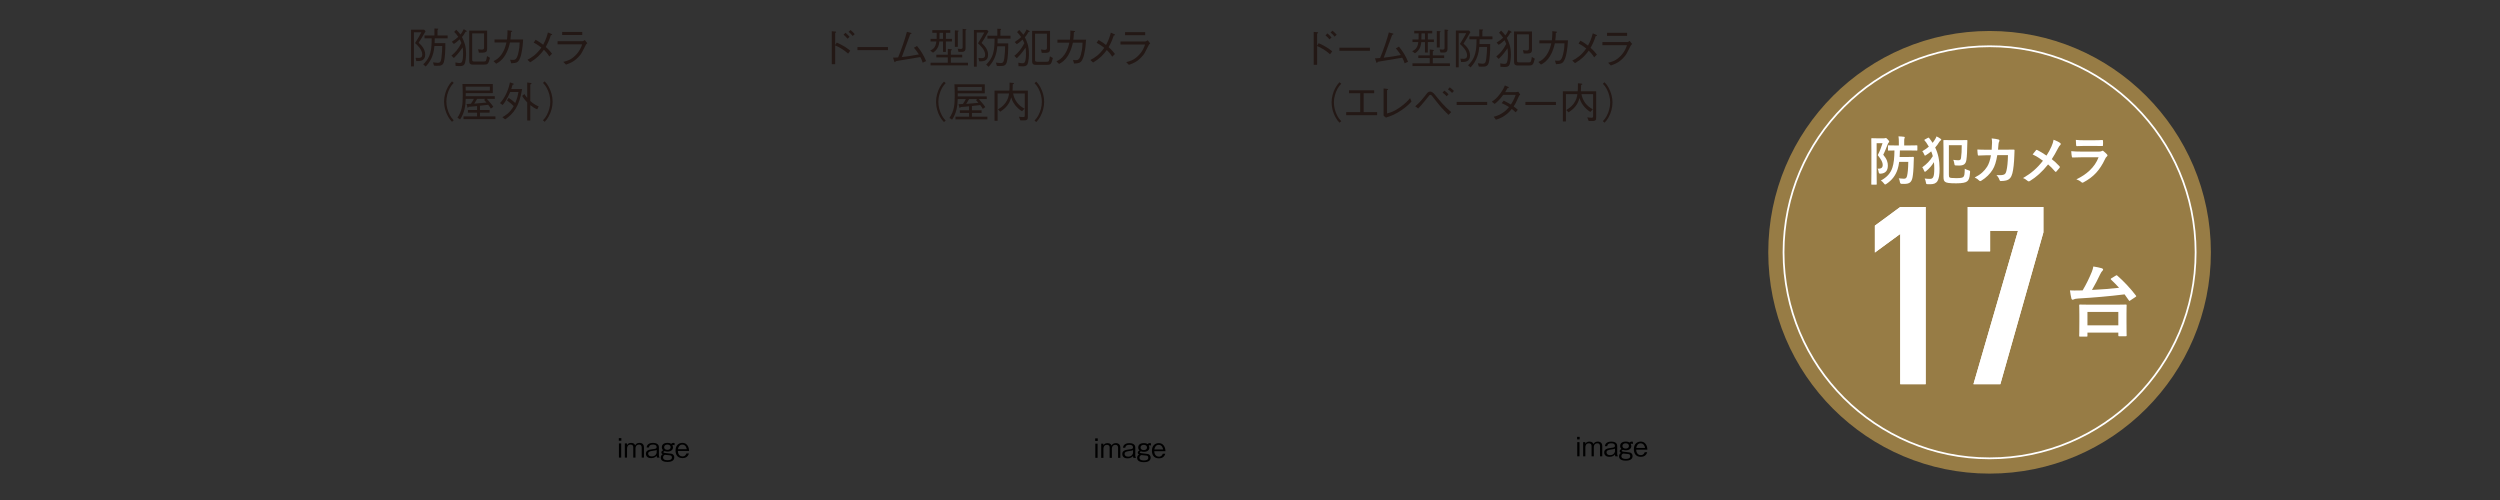 <?xml version="1.0" encoding="UTF-8"?><svg id="_レイヤー_2" xmlns="http://www.w3.org/2000/svg" xmlns:xlink="http://www.w3.org/1999/xlink" viewBox="0 0 1000 200"><rect x="0" y="0" width="1000" height="200" fill="#333333" stroke="none"/><defs><style>.cls-1,.cls-2{fill:none;}.cls-3{fill:#231815;}.cls-2{stroke:#fff;stroke-miterlimit:10;stroke-width:.707px;}.cls-4{fill:#fff;}.cls-5{clip-path:url(#clippath);}.cls-6{fill:#977c45;}</style><clipPath id="clippath"><rect class="cls-1" width="1000" height="200"/></clipPath></defs><g id="_レイヤー_1-2"><g class="cls-5"><path class="cls-3" d="M334.699,17.022c2.799,1.248,4.029,2.158,5.396,3.254l-.844,1.181c-1.905-1.687-3.574-2.613-5.176-3.288v7.503h-1.366v-13.168l1.332.102c.118,0,.438.033.438.219,0,.084-.27.287-.404.388v4.822l.624-1.012ZM339.032,15.488c-.473-.573-1.181-1.265-1.619-1.618l.793-.759c.657.506,1.332,1.281,1.618,1.635l-.792.742ZM341.056,14.392c-.438-.591-1.164-1.299-1.619-1.67l.793-.708c.573.438,1.247,1.13,1.669,1.636l-.843.742Z"/><path class="cls-3" d="M342.984,20.057v-1.23h12.207v1.23h-12.207Z"/><path class="cls-3" d="M369.073,25.065c-.27-.961-.674-1.754-.961-2.242-2.546.421-3.034.506-7.452,1.247-1.922.338-1.989.338-2.293.388-.27.388-.304.422-.405.422-.168,0-.219-.186-.253-.287l-.488-1.551c.27.017.59.051,2.023-.084,1.23-2.816,2.967-7.959,3.507-10.235l1.568.405c.101.017.286.084.286.236,0,.135-.286.235-.522.337-.236.59-2.513,6.744-3.355,9.122,2.293-.271,4.553-.607,6.812-1.062-.337-.522-1.045-1.619-1.973-2.664l1.231-.708c1.635,1.973,2.765,3.911,3.642,6.053l-1.366.624Z"/><path class="cls-3" d="M378.354,16.584v4.182h-1.146v-4.182h-1.467c-.203,3.002-1.99,4.114-2.546,4.485l-1.113-.843c1.13-.523,2.192-1.214,2.462-3.643h-2.327v-1.045h2.428c.034-.81.034-1.619.034-2.428h-1.754v-1.046h7.2v1.046h-1.771v2.428h2.428v1.045h-2.428ZM372.217,26.161v-1.079h6.896v-2.124h-4.569v-1.062h4.569v-2.36l1.314.151c.22.034.354.067.354.186,0,.169-.219.27-.438.354v1.669h4.553v1.062h-4.553v2.124h6.846v1.079h-14.973ZM377.208,13.111h-1.383c0,1.567-.017,1.922-.051,2.428h1.434v-2.428ZM383.126,12.706v6.036h-1.181v-6.593l1.231.085c.084.017.32.033.32.168,0,.118-.169.203-.371.304ZM386.228,12.116v6.93c0,.775-.051,1.299-.691,1.568-.354.151-.422.151-2.124.151l-.338-1.281c.338.033.894.102,1.181.102.725,0,.792-.338.792-.742v-7.301l1.181.135c.135.017.32.034.32.151,0,.136-.169.22-.32.287Z"/><path class="cls-3" d="M392.625,17.191c1.028.944,2.613,2.462,2.613,4.737,0,2.664-2.124,2.631-3.558,2.614l-.304-1.332c.371.017.844.05,1.231.05.472,0,1.45,0,1.45-1.349,0-1.973-1.872-3.692-2.867-4.586,1.299-2.023,1.905-3.17,2.513-4.316h-2.984v13.657h-1.146v-14.702h5.261l.556.623c-1.18,2.142-2.022,3.457-2.765,4.604ZM399.049,15.437c0,.455-.017,1.434-.033,1.922h4.282c.034,2.816-.169,6.138-.557,7.437-.455,1.551-1.265,1.618-2.95,1.618-.405,0-.691-.017-1.046-.051l-.388-1.314c.979.135,1.484.186,1.854.186.844,0,1.265-.22,1.501-1.889.22-1.602.304-3.221.337-4.839h-3.119c-.235,2.495-.792,5.327-3.473,8.211l-1.012-.877c.775-.759,2.091-2.04,2.799-4.502.539-1.854.556-3.794.59-5.901h-2.866v-1.146h3.962v-2.799l1.299.051c.135,0,.235.051.235.135,0,.151-.151.253-.303.354v2.259h4.046v1.146h-5.159Z"/><path class="cls-3" d="M411.382,12.824c-.506.944-.894,1.467-1.434,2.091.81,1.703,1.636,3.439,1.636,6.626,0,.135,0,3.49-.775,4.451-.438.523-1.282.54-1.855.54-.27,0-.792-.017-1.551-.067l-.084-1.399c.91.186,1.23.236,1.686.236.759,0,.979-.371,1.164-1.181.219-.91.219-1.854.219-2.799,0-1.028-.051-1.416-.169-2.276-.876,1.315-1.787,2.58-3.507,4.266l-.978-.978c1.635-1.349,2.681-2.513,3.996-5.042-.338-.843-.557-1.196-.691-1.449-.961.927-1.652,1.399-2.327,1.838l-.843-.877c1.399-.894,1.922-1.35,2.597-1.973-.624-.928-1.079-1.45-1.636-1.973l.843-.877c.793.81,1.146,1.23,1.67,1.922.388-.472.741-.961,1.314-2.142l1.046.624c.067.051.168.118.168.22,0,.219-.303.219-.488.219ZM418.732,25.942h-4.519c-.826,0-1.365-.338-1.365-1.366v-12.241h7.166v7.268c0,1.416-.591,1.652-3.305,1.551l-.304-1.365c.725.101,1.062.151,1.483.151.473,0,.894-.118.894-.759v-5.716h-4.755v10.505c0,.388.034.741.844.741h3.827c.775,0,.995-.151,1.265-2.191l1.18.691c-.606,2.579-.961,2.731-2.411,2.731Z"/><path class="cls-3" d="M427.978,15.876c.202-1.854.186-2.934.169-3.676l1.618.202c.118.018.271.034.271.169,0,.067,0,.151-.489.388,0,1.096-.067,1.787-.219,2.917h5.092c-.067,1.231-.186,3.423-.775,5.936-.102.438-.54,2.293-1.417,3.001-.539.455-1.163.506-2.597.606l-.438-1.449c.287.05.523.084,1.046.084.81,0,1.551,0,2.158-2.378.557-2.141.59-3.574.624-4.603h-3.861c-.337,1.399-.742,3.136-1.889,5.041-1.315,2.158-2.428,2.782-3.642,3.474l-1.062-1.045c.961-.473,2.023-.995,3.237-2.715,1.197-1.72,1.618-3.406,1.939-4.755h-4.772v-1.197h5.008Z"/><path class="cls-3" d="M439.383,16.01c1.619.86,2.445,1.518,3.035,1.99.81-1.535,1.365-2.782,1.922-4.924l1.35.573c.135.051.337.169.337.32,0,.135-.22.186-.522.202-.759,2.411-1.636,3.979-2.041,4.704.557.489,1.468,1.315,2.513,2.715l-1.096,1.096c-.742-1.214-1.349-1.922-2.158-2.681-1.417,1.939-2.782,3.39-5.497,5.008l-1.096-1.012c1.905-.995,3.608-2.091,5.581-4.873-.658-.506-1.619-1.247-3.069-1.973l.742-1.146Z"/><path class="cls-3" d="M448.189,17.815v-1.231h9.965c.152,0,.591-.186.928-.472l1.012,1.265c-.405.337-.473.404-.573.606-1.585,3.137-1.771,3.49-2.276,4.114-2.125,2.563-3.845,3.187-5.683,3.845l-1.096-1.097c1.518-.37,3.103-.775,5.008-2.731,1.652-1.702,2.175-3.203,2.546-4.299h-9.83ZM458.07,14.089h-8.043v-1.23h8.043v1.23Z"/><path class="cls-3" d="M378.274,33.247c-.657.708-1.028,1.13-1.518,2.04-.894,1.67-1.416,3.625-1.416,5.446s.522,3.777,1.416,5.446c.489.91.86,1.332,1.518,2.04l-.691.607c-.674-.726-1.079-1.197-1.585-2.125-1.028-1.838-1.585-3.929-1.585-5.969s.557-4.131,1.585-5.969c.506-.928.911-1.399,1.585-2.124l.691.606Z"/><path class="cls-3" d="M382.193,47.764v-1.096h5.43v-1.501h-3.676v-1.062h3.676v-1.585c-.32.034-1.805.186-2.107.202-.523.051-.86.067-1.265.102-.067.135-.169.371-.32.371-.102,0-.136-.084-.186-.27l-.338-1.265c.371.017.523.033,1.737-.051.506-.708.91-1.416,1.197-1.973h-3.271c0,1.399-.151,2.782-.472,4.131-.422,1.753-.995,2.917-1.771,4.114l-1.062-.691c1.889-2.816,2.124-5.21,2.124-8.92,0-1.518-.033-3.052-.117-4.569h12.14v3.643h-10.825v1.23h11.617v1.062h-3.17c1.754,1.938,2.311,2.765,2.597,3.203l-1.012.708c-.337-.59-.556-.894-1.045-1.534-1.248.152-1.45.169-3.305.388v1.703h3.861v1.062h-3.861v1.501h6.188v1.096h-12.764ZM392.731,34.764h-9.694c.033.725.033.81.033,1.534h9.661v-1.534ZM390.438,40.076l.404-.438h-3.203c-.186.304-.995,1.652-1.146,1.922,1.332-.102,2.681-.202,4.873-.438-.051-.051-.523-.641-.928-1.045Z"/><path class="cls-3" d="M409.633,48.152h-1.483l-.573-1.483c.354.067,1.045.168,1.736.168.59,0,.59-.253.59-.826v-8.616h-4.653c.522,2.766,2.074,4.772,4.553,6.07l-1.012,1.046c-1.012-.658-1.939-1.45-2.698-2.411-1.129-1.417-1.433-2.58-1.602-3.17-.792,2.967-2.444,4.468-4.384,5.749l-.928-.91c1.029-.657,1.99-1.281,2.951-2.546,1.112-1.484,1.349-2.749,1.483-3.828h-4.569v10.927h-1.23v-12.073h5.935c.067-.826.102-1.567.085-3.203l1.349.118c.337.033.422.151.422.236,0,.135-.203.219-.489.32,0,1.045-.034,1.618-.084,2.528h6.104v10.556c0,.809-.085,1.349-1.501,1.349Z"/><path class="cls-3" d="M413.805,48.219c.658-.708,1.029-1.13,1.518-2.04.894-1.669,1.417-3.625,1.417-5.446s-.523-3.776-1.417-5.446c-.488-.91-.859-1.332-1.518-2.04l.691-.606c.675.725,1.079,1.196,1.585,2.124,1.028,1.838,1.585,3.929,1.585,5.969s-.557,4.131-1.585,5.969c-.506.928-.91,1.399-1.585,2.125l-.691-.607Z"/><path class="cls-3" d="M167.466,17.093c1.028.944,2.613,2.462,2.613,4.737,0,2.664-2.124,2.631-3.558,2.614l-.303-1.332c.37.017.842.05,1.23.05.472,0,1.449,0,1.449-1.349,0-1.973-1.871-3.692-2.865-4.586,1.298-2.023,1.904-3.17,2.512-4.316h-2.984v13.657h-1.146v-14.702h5.26l.557.623c-1.18,2.142-2.023,3.457-2.765,4.604ZM173.89,15.34c0,.455-.017,1.434-.034,1.922h4.283c.033,2.816-.168,6.138-.557,7.437-.455,1.551-1.264,1.618-2.95,1.618-.405,0-.691-.017-1.046-.051l-.388-1.314c.978.135,1.483.186,1.854.186.844,0,1.266-.22,1.501-1.889.22-1.602.304-3.221.337-4.839h-3.119c-.236,2.495-.792,5.327-3.473,8.211l-1.012-.877c.775-.759,2.09-2.04,2.799-4.502.539-1.854.557-3.794.59-5.901h-2.866v-1.146h3.962v-2.799l1.299.051c.135,0,.236.051.236.135,0,.151-.152.253-.305.354v2.259h4.047v1.146h-5.159Z"/><path class="cls-3" d="M186.222,12.726c-.506.944-.894,1.467-1.433,2.091.809,1.703,1.635,3.439,1.635,6.626,0,.135,0,3.49-.775,4.451-.438.523-1.281.54-1.854.54-.271,0-.792-.017-1.552-.067l-.084-1.399c.91.186,1.23.236,1.686.236.76,0,.979-.371,1.164-1.181.219-.91.219-1.854.219-2.799,0-1.028-.051-1.416-.168-2.276-.877,1.315-1.787,2.58-3.508,4.266l-.978-.978c1.636-1.349,2.681-2.513,3.996-5.042-.337-.843-.556-1.196-.691-1.449-.961.927-1.652,1.399-2.327,1.838l-.842-.877c1.398-.894,1.922-1.35,2.596-1.973-.623-.928-1.079-1.45-1.635-1.973l.842-.877c.793.81,1.147,1.23,1.67,1.922.388-.472.742-.961,1.315-2.142l1.045.624c.067.051.169.118.169.22,0,.219-.304.219-.489.219ZM193.573,25.844h-4.519c-.826,0-1.365-.338-1.365-1.366v-12.241h7.165v7.268c0,1.416-.59,1.652-3.305,1.551l-.304-1.365c.726.101,1.062.151,1.484.151.472,0,.894-.118.894-.759v-5.716h-4.755v10.505c0,.388.033.741.843.741h3.827c.775,0,.995-.151,1.266-2.191l1.18.691c-.607,2.579-.961,2.731-2.411,2.731Z"/><path class="cls-3" d="M202.819,15.778c.202-1.854.186-2.934.169-3.676l1.619.202c.117.018.27.034.27.169,0,.067,0,.151-.489.388,0,1.096-.067,1.787-.22,2.917h5.092c-.066,1.231-.185,3.423-.775,5.936-.101.438-.539,2.293-1.416,3.001-.539.455-1.163.506-2.596.606l-.439-1.449c.287.05.523.084,1.046.084.81,0,1.552,0,2.158-2.378.556-2.141.59-3.574.624-4.603h-3.861c-.338,1.399-.742,3.136-1.889,5.041-1.314,2.158-2.428,2.782-3.643,3.474l-1.062-1.045c.961-.473,2.023-.995,3.237-2.715,1.197-1.72,1.619-3.406,1.939-4.755h-4.771v-1.197h5.007Z"/><path class="cls-3" d="M214.223,15.913c1.619.86,2.445,1.518,3.035,1.99.81-1.535,1.366-2.782,1.923-4.924l1.349.573c.135.051.338.169.338.32,0,.135-.22.186-.523.202-.759,2.411-1.635,3.979-2.04,4.704.556.489,1.467,1.315,2.513,2.715l-1.097,1.096c-.741-1.214-1.349-1.922-2.158-2.681-1.416,1.939-2.782,3.39-5.497,5.008l-1.096-1.012c1.906-.995,3.608-2.091,5.582-4.873-.658-.506-1.619-1.247-3.069-1.973l.741-1.146Z"/><path class="cls-3" d="M223.029,17.718v-1.231h9.966c.151,0,.59-.186.927-.472l1.012,1.265c-.404.337-.472.404-.573.606-1.585,3.137-1.771,3.49-2.276,4.114-2.124,2.563-3.844,3.187-5.682,3.845l-1.096-1.097c1.518-.37,3.102-.775,5.007-2.731,1.653-1.702,2.176-3.203,2.547-4.299h-9.831ZM232.91,13.991h-8.043v-1.23h8.043v1.23Z"/><path class="cls-3" d="M181.486,33.149c-.656.708-1.027,1.13-1.517,2.04-.894,1.67-1.417,3.625-1.417,5.446s.523,3.777,1.417,5.446c.489.91.86,1.332,1.517,2.04l-.69.607c-.675-.726-1.079-1.197-1.585-2.125-1.029-1.838-1.585-3.929-1.585-5.969s.556-4.131,1.585-5.969c.506-.928.91-1.399,1.585-2.124l.69.606Z"/><path class="cls-3" d="M185.405,47.667v-1.096h5.43v-1.501h-3.676v-1.062h3.676v-1.585c-.321.034-1.804.186-2.108.202-.521.051-.859.067-1.264.102-.068.135-.169.371-.32.371-.102,0-.135-.084-.186-.27l-.338-1.265c.371.017.523.033,1.736-.051.506-.708.911-1.416,1.197-1.973h-3.271c0,1.399-.151,2.782-.472,4.131-.422,1.753-.995,2.917-1.771,4.114l-1.062-.691c1.888-2.816,2.124-5.21,2.124-8.92,0-1.518-.033-3.052-.117-4.569h12.14v3.643h-10.825v1.23h11.617v1.062h-3.17c1.754,1.938,2.311,2.765,2.598,3.203l-1.012.708c-.338-.59-.557-.894-1.046-1.534-1.248.152-1.45.169-3.305.388v1.703h3.86v1.062h-3.86v1.501h6.188v1.096h-12.765ZM195.943,34.667h-9.695c.034.725.034.81.034,1.534h9.661v-1.534ZM193.65,39.978l.404-.438h-3.203c-.186.304-.994,1.652-1.146,1.922,1.332-.102,2.681-.202,4.873-.438-.051-.051-.523-.641-.928-1.045Z"/><path class="cls-3" d="M202.055,47.751l-1.13-.877c1.231-.657,3.035-1.72,4.552-4.435-1.146-1.146-2.107-1.854-2.68-2.259l.657-1.046c1.012.658,1.702,1.181,2.647,2.058.877-1.973,1.163-3.659,1.281-4.384h-3.322c-.219.522-1.416,3.405-3.001,5.193l-1.062-.759c2.039-2.058,3.557-5.801,3.962-8.296l1.281.438c.085.033.286.118.286.27s-.151.169-.472.202c-.22.844-.371,1.315-.54,1.771h4.334c-1.146,7.064-3.541,9.965-6.795,12.123ZM214.886,43.755c-1.062-.455-1.737-.91-2.765-1.703v6.172h-1.231v-7.268c-1.231-1.23-1.787-2.158-2.023-2.58l.877-.758c.388.59.641.927,1.146,1.534v-6.154l1.45.202c.168.017.27.135.27.219,0,.186-.354.32-.488.371v6.627c1.517,1.365,2.68,1.871,3.338,2.158l-.573,1.18Z"/><path class="cls-3" d="M217.185,48.122c.658-.708,1.028-1.13,1.518-2.04.894-1.669,1.416-3.625,1.416-5.446s-.522-3.776-1.416-5.446c-.489-.91-.859-1.332-1.518-2.04l.691-.606c.674.725,1.079,1.196,1.585,2.124,1.028,1.838,1.585,3.929,1.585,5.969s-.557,4.131-1.585,5.969c-.506.928-.911,1.399-1.585,2.125l-.691-.607Z"/><circle class="cls-6" cx="795.831" cy="100.918" r="88.526"/><circle class="cls-2" cx="795.831" cy="100.918" r="82.417"/><path class="cls-4" d="M753.656,55.32c.211,0,.338-.021.423-.063.085-.043.148-.063.233-.063.19,0,.338.105.825.635.466.466.55.656.55.825,0,.127-.084.254-.211.36-.17.147-.297.381-.402.698-.614,1.523-1.037,2.751-1.778,4.169,1.566,1.884,1.842,3.153,1.842,4.339,0,1.968-.847,3.111-2.899,3.259q-.678.063-.762-.592c-.085-.614-.233-1.144-.466-1.419,1.312.064,2.074-.232,2.074-1.523,0-.974-.487-1.989-1.99-3.895.868-1.629,1.376-3.047,1.927-4.782h-2.371v11.894c0,2.857.043,4.36.043,4.487,0,.19-.021.211-.254.211h-1.693c-.212,0-.233-.021-.233-.211,0-.148.043-1.566.043-4.487v-9.121c0-2.942-.043-4.381-.043-4.508,0-.233.021-.254.233-.254.148,0,.698.042,1.799.042h3.111ZM759.667,64.759c-.148,1.122-.339,2.074-.614,2.921-.804,2.519-2.265,4.402-4.486,5.884-.254.148-.402.232-.509.232-.147,0-.254-.105-.465-.401-.36-.509-.847-.932-1.249-1.186,2.35-1.249,3.895-2.899,4.614-5.164.571-1.735.782-3.831.825-6.857-1.608,0-2.265.043-2.371.043-.211,0-.232-.021-.232-.233v-1.629c0-.212.021-.233.232-.233.128,0,.826.043,2.625.043h1.502v-1.397c0-.91-.021-1.46-.147-2.243.804.021,1.481.085,2.18.169.212.021.339.106.339.212,0,.169-.063.296-.127.444-.106.233-.106.571-.106,1.418v1.397h2.201c2.011,0,2.709-.043,2.836-.043.212,0,.233.021.233.233v1.629c0,.212-.021.233-.233.233-.127,0-.825-.043-2.836-.043h-3.915c-.021.953-.042,1.799-.105,2.604h3.407c1.46,0,1.862-.042,1.989-.042.232,0,.296.063.296.274-.042.529-.063,1.08-.063,1.588-.063,3.344-.254,5.101-.465,6.285-.382,1.989-1.207,2.667-3.323,2.667-.339,0-.762,0-1.122-.021q-.508-.042-.613-.72c-.085-.635-.254-1.121-.466-1.481.952.106,1.545.148,2.096.148.72,0,1.058-.359,1.228-1.121.254-1.017.444-2.73.486-5.609h-3.64Z"/><path class="cls-4" d="M771.174,55.13c.275-.148.317-.106.487.084.508.636.974,1.291,1.375,1.927.402-.487.762-.995,1.08-1.545.254-.424.381-.72.486-1.037.635.296,1.164.613,1.65.974.19.127.254.211.254.317,0,.147-.127.254-.232.317-.19.127-.444.423-.613.677-.445.762-.974,1.481-1.588,2.159,1.186,2.455,1.757,5.121,1.757,8.444,0,4.974-1.016,6.243-3.704,6.243-.359,0-.762,0-1.101-.021-.508-.042-.55-.042-.655-.677-.106-.678-.297-1.228-.509-1.588.741.106,1.461.148,2.096.148,1.228,0,1.757-.571,1.757-4.105,0-.932-.043-1.778-.148-2.604-.783,1.334-1.799,2.54-3.132,3.619-.212.169-.36.254-.466.254-.148,0-.233-.148-.36-.486-.211-.571-.465-.995-.698-1.312,1.735-1.249,3.111-2.604,4.212-4.466-.169-.656-.381-1.291-.635-1.904-.593.508-1.27.974-1.989,1.438-.233.148-.381.255-.487.255-.148,0-.212-.17-.359-.529-.233-.571-.487-.932-.741-1.228.974-.551,1.842-1.164,2.625-1.82-.317-.571-.678-1.143-1.08-1.714-.169-.233-.338-.445-.613-.741-.063-.085-.106-.148-.106-.212s.063-.127.233-.211l1.206-.656ZM779.555,69.859c0,.656.063.91.254,1.08.233.211.762.317,2.73.317,1.799,0,2.497-.17,2.814-.508.402-.381.508-1.08.551-3.26.359.233.931.466,1.502.635.656.19.656.212.614.868-.169,2.434-.571,3.09-1.206,3.576-.593.466-1.862.763-4.36.763-2.793,0-3.83-.19-4.338-.551-.509-.339-.72-.783-.72-2.095v-11.09c0-2.138-.043-3.196-.043-3.345,0-.211.021-.232.212-.232.127,0,1.016.042,2.772.042h3.852c1.778,0,2.371-.042,2.498-.042.211,0,.296.042.274.275l-.063,1.884c-.021,1.883-.105,4.296-.338,5.777-.254,1.735-1.164,2.265-2.921,2.265-.402,0-.847,0-1.312-.042-.466-.043-.486-.043-.593-.72-.105-.656-.254-1.164-.423-1.524.72.085,1.418.17,1.947.17.677,0,1.037-.148,1.143-.868.212-1.354.296-3.068.296-5.143h-5.143v11.767Z"/><path class="cls-4" d="M796.671,59.891c.085-1.037.128-1.714.148-2.857,0-.55-.021-.994-.148-1.672,1.122.106,2.074.254,2.752.444.275.085.359.254.359.444,0,.127-.042.275-.105.402-.19.317-.233.529-.275.995-.063.677-.085,1.185-.19,2.222h3.217c.974,0,1.969-.042,2.942-.042.338,0,.444.063.444.296,0,.275-.043,1.122-.085,2.244-.085,2.603-.381,5.545-.783,6.963-.423,1.629-1.143,2.519-2.497,2.856-.487.127-1.249.233-2.138.233-.254,0-.423-.148-.508-.424-.275-.783-.614-1.354-1.228-1.926,1.566.063,2.35-.021,2.878-.19.571-.19.847-.529,1.101-1.481.381-1.608.571-3.407.635-6.35h-4.274c-.424,2.562-.995,4.466-1.884,5.863-.974,1.587-2.54,3.174-4.487,4.359-.169.105-.338.169-.486.169-.127,0-.275-.063-.402-.211-.423-.466-1.058-.91-1.777-1.228,2.434-1.228,3.83-2.562,4.974-4.317.656-1.059,1.185-2.498,1.523-4.571h-1.904c-1.037,0-2.054.042-3.048.105-.212.021-.297-.105-.317-.36-.085-.508-.127-1.27-.17-2.053,1.334.085,2.286.085,3.514.085h2.222Z"/><path class="cls-4" d="M820.624,58.495c.465-1.101.635-1.608.804-2.604,1.059.381,2.159.91,2.667,1.333.147.106.212.233.212.36,0,.169-.085.338-.233.466-.296.254-.466.528-.952,1.418-.805,1.545-1.588,2.983-2.413,4.19,1.186.931,1.757,1.46,3.111,2.878.085.105.127.19.127.296,0,.085-.042.17-.105.275-.424.551-.847,1.016-1.291,1.503-.085.105-.17.147-.254.147-.106,0-.19-.063-.297-.19-.994-1.185-1.841-2.01-2.772-2.793-2.412,3.026-4.783,5.101-7.238,6.603-.169.106-.338.17-.486.17s-.275-.043-.402-.148c-.613-.508-1.291-.974-1.904-1.164,3.302-1.926,5.608-3.895,7.979-6.941-1.333-.995-2.392-1.672-4.127-2.519.614-.783,1.122-1.439,1.396-1.735.063-.063.127-.106.212-.106s.17.043.254.085c1.101.55,2.434,1.354,3.683,2.223.91-1.397,1.396-2.35,2.032-3.746Z"/><path class="cls-4" d="M832.218,62.918c-1.059,0-2.116.021-3.175.085-.19,0-.275-.127-.317-.402-.127-.529-.169-1.312-.233-2.138,1.207.127,2.498.169,3.895.169h7.26c.359,0,.782-.042,1.121-.232.106-.085.19-.127.275-.127.105,0,.212.063.317.148.508.402,1.079.931,1.418,1.312.148.148.212.297.212.445,0,.127-.063.274-.233.401-.338.275-.486.508-.72.995-2.116,4.508-4.55,7.153-8.635,9.354-.169.085-.296.148-.423.148-.148,0-.296-.085-.466-.255-.571-.508-1.248-.825-1.968-1.1,3.915-1.82,7.364-4.741,8.889-8.826l-7.217.021ZM833.636,58.368c-.952,0-2.011.021-2.899.084-.212,0-.275-.127-.297-.465-.063-.445-.105-1.376-.105-2.032,1.291.127,1.926.148,3.471.148h3.81c1.376,0,2.497-.063,3.323-.106.19,0,.254.106.254.339.042.529.042,1.122,0,1.651,0,.359-.063.444-.381.423-.699,0-1.693-.042-2.984-.042h-4.19Z"/><path class="cls-4" d="M760.106,153.688v-60.138l-10.155,7.467v-10.753l10.155-7.468h10.156v70.892h-10.156Z"/><path class="cls-4" d="M789.378,153.688l17.823-61.333h-11.151v8.165h-8.962v-17.724h30.269v10.156l-17.225,60.735h-10.754Z"/><path class="cls-4" d="M760.106,153.688v-60.138l-10.155,7.467v-10.753l10.155-7.468h10.156v70.892h-10.156Z"/><path class="cls-4" d="M789.378,153.688l17.823-61.333h-11.151v8.165h-8.962v-17.724h30.269v10.156l-17.225,60.735h-10.754Z"/><path class="cls-4" d="M846.288,110.259c.184-.122.275-.152.367-.152s.152.03.275.152c2.536,2.201,5.287,5.135,7.427,7.947.214.274.214.336-.184.61l-1.986,1.314c-.214.153-.306.245-.397.245s-.153-.092-.245-.214c-.55-.825-1.1-1.62-1.711-2.415-5.99.765-12.959,1.345-18.461,1.65-1.069.062-1.467.184-1.711.306-.153.062-.367.184-.611.184s-.397-.184-.489-.459c-.214-.794-.428-2.2-.581-3.27,1.284.061,2.354.061,3.271.03.581,0,1.192-.03,1.804-.03,1.497-2.537,2.689-5.013,3.698-7.488.274-.733.488-1.437.58-2.078,1.253.214,2.476.428,3.362.703.397.122.55.306.55.52s-.152.396-.274.52c-.245.214-.581.672-.979,1.528-.825,1.772-1.926,3.942-3.209,6.112,3.698-.184,7.61-.489,10.85-.855-1.039-1.162-2.108-2.231-3.178-3.24-.245-.214-.215-.366.122-.581l1.711-1.039ZM832.015,134.648c-.306,0-.337-.03-.337-.336,0-.184.062-1.009.062-5.532v-2.812c0-2.751-.062-3.637-.062-3.851,0-.275.031-.306.337-.306.183,0,1.253.061,4.187.061h9.903c2.934,0,4.003-.061,4.187-.061.336,0,.367.03.367.306,0,.183-.062,1.1-.062,3.393v3.147c0,4.493.062,5.349.062,5.532,0,.274-.031.306-.367.306h-2.628c-.306,0-.337-.031-.337-.306v-1.161h-12.348v1.283c0,.306-.03.336-.366.336h-2.598ZM834.979,130.125h12.348v-5.349h-12.348v5.349Z"/><path class="cls-3" d="M527.476,17.278c2.799,1.248,4.029,2.158,5.396,3.254l-.844,1.181c-1.905-1.687-3.574-2.613-5.176-3.288v7.503h-1.366v-13.168l1.332.102c.118,0,.438.033.438.219,0,.084-.27.287-.404.388v4.822l.624-1.012ZM531.809,15.744c-.473-.573-1.181-1.265-1.619-1.618l.793-.759c.657.506,1.332,1.281,1.618,1.635l-.792.742ZM533.833,14.648c-.438-.591-1.164-1.299-1.619-1.67l.793-.708c.573.438,1.247,1.13,1.669,1.636l-.843.742Z"/><path class="cls-3" d="M535.762,20.313v-1.23h12.207v1.23h-12.207Z"/><path class="cls-3" d="M561.85,25.321c-.27-.961-.674-1.754-.961-2.242-2.546.421-3.034.506-7.452,1.247-1.922.338-1.989.338-2.293.388-.27.388-.304.422-.405.422-.168,0-.219-.186-.253-.287l-.488-1.551c.27.017.59.051,2.023-.084,1.23-2.816,2.967-7.959,3.507-10.235l1.568.405c.101.017.286.084.286.236,0,.135-.286.235-.522.337-.236.59-2.513,6.744-3.355,9.122,2.293-.271,4.553-.607,6.812-1.062-.337-.522-1.045-1.619-1.973-2.664l1.231-.708c1.635,1.973,2.765,3.911,3.642,6.053l-1.366.624Z"/><path class="cls-3" d="M571.132,16.84v4.182h-1.146v-4.182h-1.467c-.203,3.002-1.99,4.114-2.546,4.485l-1.113-.843c1.13-.523,2.192-1.214,2.462-3.643h-2.327v-1.045h2.428c.034-.81.034-1.619.034-2.428h-1.754v-1.046h7.2v1.046h-1.771v2.428h2.428v1.045h-2.428ZM564.994,26.417v-1.079h6.896v-2.124h-4.569v-1.062h4.569v-2.36l1.314.151c.22.034.354.067.354.186,0,.169-.219.27-.438.354v1.669h4.553v1.062h-4.553v2.124h6.846v1.079h-14.973ZM569.985,13.367h-1.383c0,1.567-.017,1.922-.051,2.428h1.434v-2.428ZM575.903,12.962v6.036h-1.181v-6.593l1.231.085c.084.017.32.033.32.168,0,.118-.169.203-.371.304ZM579.006,12.372v6.93c0,.775-.051,1.299-.691,1.568-.354.151-.422.151-2.124.151l-.338-1.281c.338.033.894.102,1.181.102.725,0,.792-.338.792-.742v-7.301l1.181.135c.135.017.32.034.32.151,0,.136-.169.22-.32.287Z"/><path class="cls-3" d="M585.402,17.447c1.028.944,2.613,2.462,2.613,4.737,0,2.664-2.124,2.631-3.558,2.614l-.304-1.332c.371.017.844.05,1.231.05.472,0,1.45,0,1.45-1.349,0-1.973-1.872-3.692-2.867-4.586,1.299-2.023,1.905-3.17,2.513-4.316h-2.984v13.657h-1.146v-14.702h5.261l.556.623c-1.18,2.142-2.022,3.457-2.765,4.604ZM591.826,15.693c0,.455-.017,1.434-.033,1.922h4.282c.034,2.816-.169,6.138-.557,7.437-.455,1.551-1.265,1.618-2.95,1.618-.405,0-.691-.017-1.046-.051l-.388-1.314c.979.135,1.484.186,1.854.186.844,0,1.265-.22,1.501-1.889.22-1.602.304-3.221.337-4.839h-3.119c-.235,2.495-.792,5.327-3.473,8.211l-1.012-.877c.775-.759,2.091-2.04,2.799-4.502.539-1.854.556-3.794.59-5.901h-2.866v-1.146h3.962v-2.799l1.299.051c.135,0,.235.051.235.135,0,.151-.151.253-.303.354v2.259h4.046v1.146h-5.159Z"/><path class="cls-3" d="M604.159,13.08c-.506.944-.894,1.467-1.434,2.091.81,1.703,1.636,3.439,1.636,6.626,0,.135,0,3.49-.775,4.451-.438.523-1.282.54-1.855.54-.27,0-.792-.017-1.551-.067l-.084-1.399c.91.186,1.23.236,1.686.236.759,0,.979-.371,1.164-1.181.219-.91.219-1.854.219-2.799,0-1.028-.051-1.416-.169-2.276-.876,1.315-1.787,2.58-3.507,4.266l-.978-.978c1.635-1.349,2.681-2.513,3.996-5.042-.338-.843-.557-1.196-.691-1.449-.961.927-1.652,1.399-2.327,1.838l-.843-.877c1.399-.894,1.922-1.35,2.597-1.973-.624-.928-1.079-1.45-1.636-1.973l.843-.877c.793.81,1.146,1.23,1.67,1.922.388-.472.741-.961,1.314-2.142l1.046.624c.067.051.168.118.168.22,0,.219-.303.219-.488.219ZM611.51,26.198h-4.519c-.826,0-1.365-.338-1.365-1.366v-12.241h7.166v7.268c0,1.416-.591,1.652-3.305,1.551l-.304-1.365c.725.101,1.062.151,1.483.151.473,0,.894-.118.894-.759v-5.716h-4.755v10.505c0,.388.034.741.844.741h3.827c.775,0,.995-.151,1.265-2.191l1.18.691c-.606,2.579-.961,2.731-2.411,2.731Z"/><path class="cls-3" d="M620.756,16.132c.202-1.854.186-2.934.169-3.676l1.618.202c.118.018.271.034.271.169,0,.067,0,.151-.489.388,0,1.096-.067,1.787-.219,2.917h5.092c-.067,1.231-.186,3.423-.775,5.936-.102.438-.54,2.293-1.417,3.001-.539.455-1.163.506-2.597.606l-.438-1.449c.287.05.523.084,1.046.084.81,0,1.551,0,2.158-2.378.557-2.141.59-3.574.624-4.603h-3.861c-.337,1.399-.742,3.136-1.889,5.041-1.315,2.158-2.428,2.782-3.642,3.474l-1.062-1.045c.961-.473,2.023-.995,3.237-2.715,1.197-1.72,1.618-3.406,1.939-4.755h-4.772v-1.197h5.008Z"/><path class="cls-3" d="M632.16,16.266c1.619.86,2.445,1.518,3.035,1.99.81-1.535,1.365-2.782,1.922-4.924l1.35.573c.135.051.337.169.337.32,0,.135-.22.186-.522.202-.759,2.411-1.636,3.979-2.041,4.704.557.489,1.468,1.315,2.513,2.715l-1.096,1.096c-.742-1.214-1.349-1.922-2.158-2.681-1.417,1.939-2.782,3.39-5.497,5.008l-1.096-1.012c1.905-.995,3.608-2.091,5.581-4.873-.658-.506-1.619-1.247-3.069-1.973l.742-1.146Z"/><path class="cls-3" d="M640.967,18.071v-1.231h9.965c.152,0,.591-.186.928-.472l1.012,1.265c-.405.337-.473.404-.573.606-1.585,3.137-1.771,3.49-2.276,4.114-2.125,2.563-3.845,3.187-5.683,3.845l-1.096-1.097c1.518-.37,3.103-.775,5.008-2.731,1.652-1.702,2.175-3.203,2.546-4.299h-9.83ZM650.848,14.344h-8.043v-1.23h8.043v1.23Z"/><path class="cls-3" d="M536.497,33.503c-.657.708-1.028,1.13-1.518,2.04-.894,1.67-1.416,3.625-1.416,5.446s.522,3.777,1.416,5.446c.489.91.86,1.332,1.518,2.04l-.691.607c-.674-.726-1.079-1.197-1.585-2.125-1.028-1.838-1.585-3.929-1.585-5.969s.557-4.131,1.585-5.969c.506-.928.911-1.399,1.585-2.124l.691.606Z"/><path class="cls-3" d="M550.852,46.081h-12.376v-1.23h5.615v-7.554h-4.485v-1.181h10.066v1.181h-4.216v7.554h5.396v1.23Z"/><path class="cls-3" d="M553.437,35.375l1.434.168c.219.018.37.085.37.202,0,.102-.05.118-.438.371v9.257c1.383-.354,2.766-.725,5.261-2.495,2.276-1.619,3.237-2.782,3.963-3.643l.573,1.366c-.726.792-1.72,1.922-3.979,3.456-2.715,1.838-4.535,2.429-6.255,2.984l-.928-.741v-10.926Z"/><path class="cls-3" d="M566.09,42.523c.675-.573,1.703-1.416,3.524-3.692.219-.27,1.23-1.602,1.382-1.754.236-.235.658-.438,1.079-.438.691,0,1.248.472,1.872,1.23,2.142,2.63,3.794,4.653,6.542,6.98l-1.096,1.096c-2.631-2.495-4.098-4.384-6.188-7.099-.438-.59-.674-.894-1.028-.894-.32,0-.388.085-.978.844-.557.725-2.395,3.052-3.929,4.603l-1.181-.877ZM578.684,38.494c-.488-.54-1.146-1.079-1.669-1.45l.742-.793c.539.389,1.163.911,1.669,1.45l-.742.793ZM580.843,37.162c-.556-.573-1.196-1.096-1.669-1.45l.742-.775c.422.303,1.112.859,1.669,1.45l-.742.775Z"/><path class="cls-3" d="M582.671,42.001v-1.23h12.207v1.23h-12.207Z"/><path class="cls-3" d="M608.103,37.819c-.304.253-.338.304-.438.438-1.248,2.799-1.484,3.237-2.209,4.316.59.404,1.13.826,1.669,1.349l-.876,1.012c-.726-.708-1.079-1.012-1.535-1.349-.59.725-1.332,1.618-2.697,2.58-1.484,1.062-2.631,1.399-3.659,1.72l-.877-1.197c.877-.22,1.923-.489,3.339-1.383,1.416-.877,2.158-1.736,2.799-2.479-.894-.573-1.585-.961-2.934-1.568l.792-1.012c1.568.759,2.411,1.282,2.884,1.568,1.163-1.804,1.602-3.001,1.889-3.861h-4.958c-1.585,2.158-2.664,3.019-3.422,3.608l-1.147-.877c1.062-.725,2.074-1.433,3.49-3.405,1.13-1.568,1.501-2.529,1.737-3.103l1.314.557c.203.084.271.219.271.286,0,.186-.422.253-.573.27-.236.489-.304.591-.877,1.568h4.131c.287,0,.81-.084,1.096-.169l.793,1.13Z"/><path class="cls-3" d="M610.166,42.001v-1.23h12.207v1.23h-12.207Z"/><path class="cls-3" d="M636.965,48.408h-1.483l-.573-1.483c.354.067,1.045.168,1.736.168.59,0,.59-.253.59-.826v-8.616h-4.653c.522,2.766,2.074,4.772,4.553,6.07l-1.012,1.046c-1.012-.658-1.939-1.45-2.698-2.411-1.129-1.417-1.433-2.58-1.602-3.17-.792,2.967-2.444,4.468-4.384,5.749l-.928-.91c1.029-.657,1.99-1.281,2.951-2.546,1.112-1.484,1.349-2.749,1.483-3.828h-4.569v10.927h-1.23v-12.073h5.935c.067-.826.102-1.567.085-3.203l1.349.118c.337.033.422.151.422.236,0,.135-.203.219-.489.32,0,1.045-.034,1.618-.084,2.528h6.104v10.556c0,.809-.085,1.349-1.501,1.349Z"/><path class="cls-3" d="M641.136,48.475c.658-.708,1.029-1.13,1.518-2.04.894-1.669,1.417-3.625,1.417-5.446s-.523-3.776-1.417-5.446c-.488-.91-.859-1.332-1.518-2.04l.691-.606c.675.725,1.079,1.196,1.585,2.124,1.028,1.838,1.585,3.929,1.585,5.969s-.557,4.131-1.585,5.969c-.506.928-.91,1.399-1.585,2.125l-.691-.607Z"/><path d="M630.844,175.771v-1.034h1.023v1.034h-1.023ZM630.896,182.523v-5.674h.907v5.674h-.907Z"/><path d="M640.006,182.523v-4.042c0-.459-.16-1.163-1.035-1.163-1.45,0-1.45,1.365-1.45,1.504v3.701h-.896v-4.106c0-.949-.661-1.099-1.088-1.099-1.375,0-1.396,1.408-1.396,1.525v3.68h-.886v-5.674h.864v.735c.234-.49.683-.949,1.643-.949,1.151,0,1.461.619,1.621.971.299-.459.693-.971,1.728-.971,1.344,0,1.792.917,1.792,1.738v4.149h-.896Z"/><path d="M646.149,182.523c-.117-.267-.139-.373-.159-.747-.31.331-.896.96-2.134.96-.971,0-1.515-.256-1.866-.746-.277-.395-.31-.789-.31-1.024,0-1.258,1.142-1.61,2.539-1.781,1.365-.17,1.76-.213,1.76-.842,0-1.024-1.152-1.024-1.419-1.024-1.525,0-1.621.789-1.675,1.163h-.917c.074-.438.16-.96.789-1.397.598-.405,1.365-.448,1.738-.448,1.014,0,2.39.32,2.39,1.738v3.157c0,.267.064.683.267.875v.117h-1.003ZM645.99,179.441c-.32.191-.459.213-1.729.395-.96.139-1.653.33-1.653,1.13,0,.598.48,1.088,1.43,1.088,1.653,0,1.952-1.365,1.952-1.472v-1.141Z"/><path d="M652.667,177.489c-.182,0-.299.043-.405.074.085.149.256.416.256.875,0,.96-.789,1.686-2.176,1.686-.405,0-.811-.064-1.194-.203-.362.139-.48.267-.48.405,0,.32.683.384,2.347.544.779.075,1.185.128,1.515.416.31.267.501.683.501,1.163,0,1.674-1.92,1.812-2.709,1.812-.991,0-2.709-.213-2.709-1.749,0-.885.576-1.227.8-1.354-.181-.074-.555-.245-.555-.715,0-.469.47-.735.736-.843-.245-.213-.544-.607-.544-1.216,0-.629.341-1.749,2.25-1.749.875,0,1.28.234,1.504.384.182-.16.438-.384.886-.384.192,0,.352.043.47.075v.928c-.097-.064-.235-.149-.491-.149ZM651.28,181.617c-.277-.043-1.643-.16-1.951-.203-.171.064-.779.288-.779,1.024,0,1.099,1.302,1.13,1.792,1.13.768,0,1.749-.139,1.749-1.099,0-.746-.49-.811-.811-.853ZM650.278,177.318c-.736,0-1.302.362-1.302,1.056,0,.641.491,1.057,1.302,1.057.768,0,1.301-.385,1.301-1.057,0-.725-.598-1.056-1.301-1.056Z"/><path d="M654.48,179.867c.043,1.675,1.046,2.187,1.835,2.187,1.109,0,1.439-.831,1.578-1.173h.992c-.384,1.365-1.439,1.855-2.538,1.855-2.336,0-2.806-1.802-2.806-3.018,0-2.325,1.504-3.083,2.72-3.083,1.291,0,1.941.726,2.293,1.44.331.683.374,1.354.405,1.791h-4.479ZM656.262,177.329c-1.077,0-1.578.832-1.771,1.846h3.53c-.063-.363-.352-1.846-1.76-1.846Z"/><path d="M247.519,176.285v-1.034h1.023v1.034h-1.023ZM247.572,183.037v-5.674h.907v5.674h-.907Z"/><path d="M256.681,183.037v-4.042c0-.459-.16-1.163-1.035-1.163-1.45,0-1.45,1.365-1.45,1.504v3.701h-.896v-4.106c0-.949-.661-1.099-1.088-1.099-1.375,0-1.396,1.408-1.396,1.525v3.68h-.886v-5.674h.864v.735c.234-.49.683-.949,1.643-.949,1.151,0,1.461.619,1.621.971.299-.459.693-.971,1.728-.971,1.344,0,1.792.917,1.792,1.738v4.149h-.896Z"/><path d="M262.825,183.037c-.117-.267-.139-.373-.159-.747-.31.331-.896.96-2.134.96-.971,0-1.515-.256-1.866-.746-.277-.395-.31-.789-.31-1.024,0-1.258,1.142-1.61,2.539-1.781,1.365-.17,1.76-.213,1.76-.842,0-1.024-1.152-1.024-1.419-1.024-1.525,0-1.621.789-1.675,1.163h-.917c.074-.438.16-.96.789-1.397.598-.405,1.365-.448,1.738-.448,1.014,0,2.39.32,2.39,1.738v3.157c0,.267.064.683.267.875v.117h-1.003ZM262.666,179.955c-.32.191-.459.213-1.729.395-.96.139-1.653.33-1.653,1.13,0,.598.48,1.088,1.43,1.088,1.653,0,1.952-1.365,1.952-1.472v-1.141Z"/><path d="M269.343,178.003c-.182,0-.299.043-.405.074.085.149.256.416.256.875,0,.96-.789,1.686-2.176,1.686-.405,0-.811-.064-1.194-.203-.362.139-.48.267-.48.405,0,.32.683.384,2.347.544.779.075,1.185.128,1.515.416.31.267.501.683.501,1.163,0,1.674-1.92,1.812-2.709,1.812-.991,0-2.709-.213-2.709-1.749,0-.885.576-1.227.8-1.354-.181-.074-.555-.245-.555-.715,0-.469.47-.735.736-.843-.245-.213-.544-.607-.544-1.216,0-.629.341-1.749,2.25-1.749.875,0,1.28.234,1.504.384.182-.16.438-.384.886-.384.192,0,.352.043.47.075v.928c-.097-.064-.235-.149-.491-.149ZM267.956,182.131c-.277-.043-1.643-.16-1.951-.203-.171.064-.779.288-.779,1.024,0,1.099,1.302,1.13,1.792,1.13.768,0,1.749-.139,1.749-1.099,0-.746-.49-.811-.811-.853ZM266.954,177.832c-.736,0-1.302.362-1.302,1.056,0,.641.491,1.057,1.302,1.057.768,0,1.301-.385,1.301-1.057,0-.725-.598-1.056-1.301-1.056Z"/><path d="M271.156,180.381c.043,1.675,1.046,2.187,1.835,2.187,1.109,0,1.439-.831,1.578-1.173h.992c-.384,1.365-1.439,1.855-2.538,1.855-2.336,0-2.806-1.802-2.806-3.018,0-2.325,1.504-3.083,2.72-3.083,1.291,0,1.941.726,2.293,1.44.331.683.374,1.354.405,1.791h-4.479ZM272.937,177.843c-1.077,0-1.578.832-1.771,1.846h3.53c-.063-.363-.352-1.846-1.76-1.846Z"/><path d="M438.072,176.385v-1.034h1.023v1.034h-1.023ZM438.125,183.136v-5.674h.907v5.674h-.907Z"/><path d="M447.234,183.136v-4.042c0-.459-.16-1.163-1.035-1.163-1.45,0-1.45,1.365-1.45,1.504v3.701h-.896v-4.106c0-.949-.661-1.099-1.088-1.099-1.375,0-1.396,1.408-1.396,1.525v3.68h-.886v-5.674h.864v.735c.234-.49.683-.949,1.643-.949,1.151,0,1.461.619,1.621.971.299-.459.693-.971,1.728-.971,1.344,0,1.792.917,1.792,1.738v4.149h-.896Z"/><path d="M453.378,183.136c-.117-.267-.139-.373-.159-.747-.31.331-.896.96-2.134.96-.971,0-1.515-.256-1.866-.746-.277-.395-.31-.789-.31-1.024,0-1.258,1.142-1.61,2.539-1.781,1.365-.17,1.76-.213,1.76-.842,0-1.024-1.152-1.024-1.419-1.024-1.525,0-1.621.789-1.675,1.163h-.917c.074-.438.16-.96.789-1.397.598-.405,1.365-.448,1.738-.448,1.014,0,2.39.32,2.39,1.738v3.157c0,.267.064.683.267.875v.117h-1.003ZM453.219,180.054c-.32.191-.459.213-1.729.395-.96.139-1.653.33-1.653,1.13,0,.598.48,1.088,1.43,1.088,1.653,0,1.952-1.365,1.952-1.472v-1.141Z"/><path d="M459.895,178.102c-.182,0-.299.043-.405.074.085.149.256.416.256.875,0,.96-.789,1.686-2.176,1.686-.405,0-.811-.064-1.194-.203-.362.139-.48.267-.48.405,0,.32.683.384,2.347.544.779.075,1.185.128,1.515.416.31.267.501.683.501,1.163,0,1.674-1.92,1.812-2.709,1.812-.991,0-2.709-.213-2.709-1.749,0-.885.576-1.227.8-1.354-.181-.074-.555-.245-.555-.715,0-.469.47-.735.736-.843-.245-.213-.544-.607-.544-1.216,0-.629.341-1.749,2.25-1.749.875,0,1.28.234,1.504.384.182-.16.438-.384.886-.384.192,0,.352.043.47.075v.928c-.097-.064-.235-.149-.491-.149ZM458.509,182.23c-.277-.043-1.643-.16-1.951-.203-.171.064-.779.288-.779,1.024,0,1.099,1.302,1.13,1.792,1.13.768,0,1.749-.139,1.749-1.099,0-.746-.49-.811-.811-.853ZM457.507,177.931c-.736,0-1.302.362-1.302,1.056,0,.641.491,1.057,1.302,1.057.768,0,1.301-.385,1.301-1.057,0-.725-.598-1.056-1.301-1.056Z"/><path d="M461.709,180.48c.043,1.675,1.046,2.187,1.835,2.187,1.109,0,1.439-.831,1.578-1.173h.992c-.384,1.365-1.439,1.855-2.538,1.855-2.336,0-2.806-1.802-2.806-3.018,0-2.325,1.504-3.083,2.72-3.083,1.291,0,1.941.726,2.293,1.44.331.683.374,1.354.405,1.791h-4.479ZM463.49,177.942c-1.077,0-1.578.832-1.771,1.846h3.53c-.063-.363-.352-1.846-1.76-1.846Z"/></g></g></svg>
